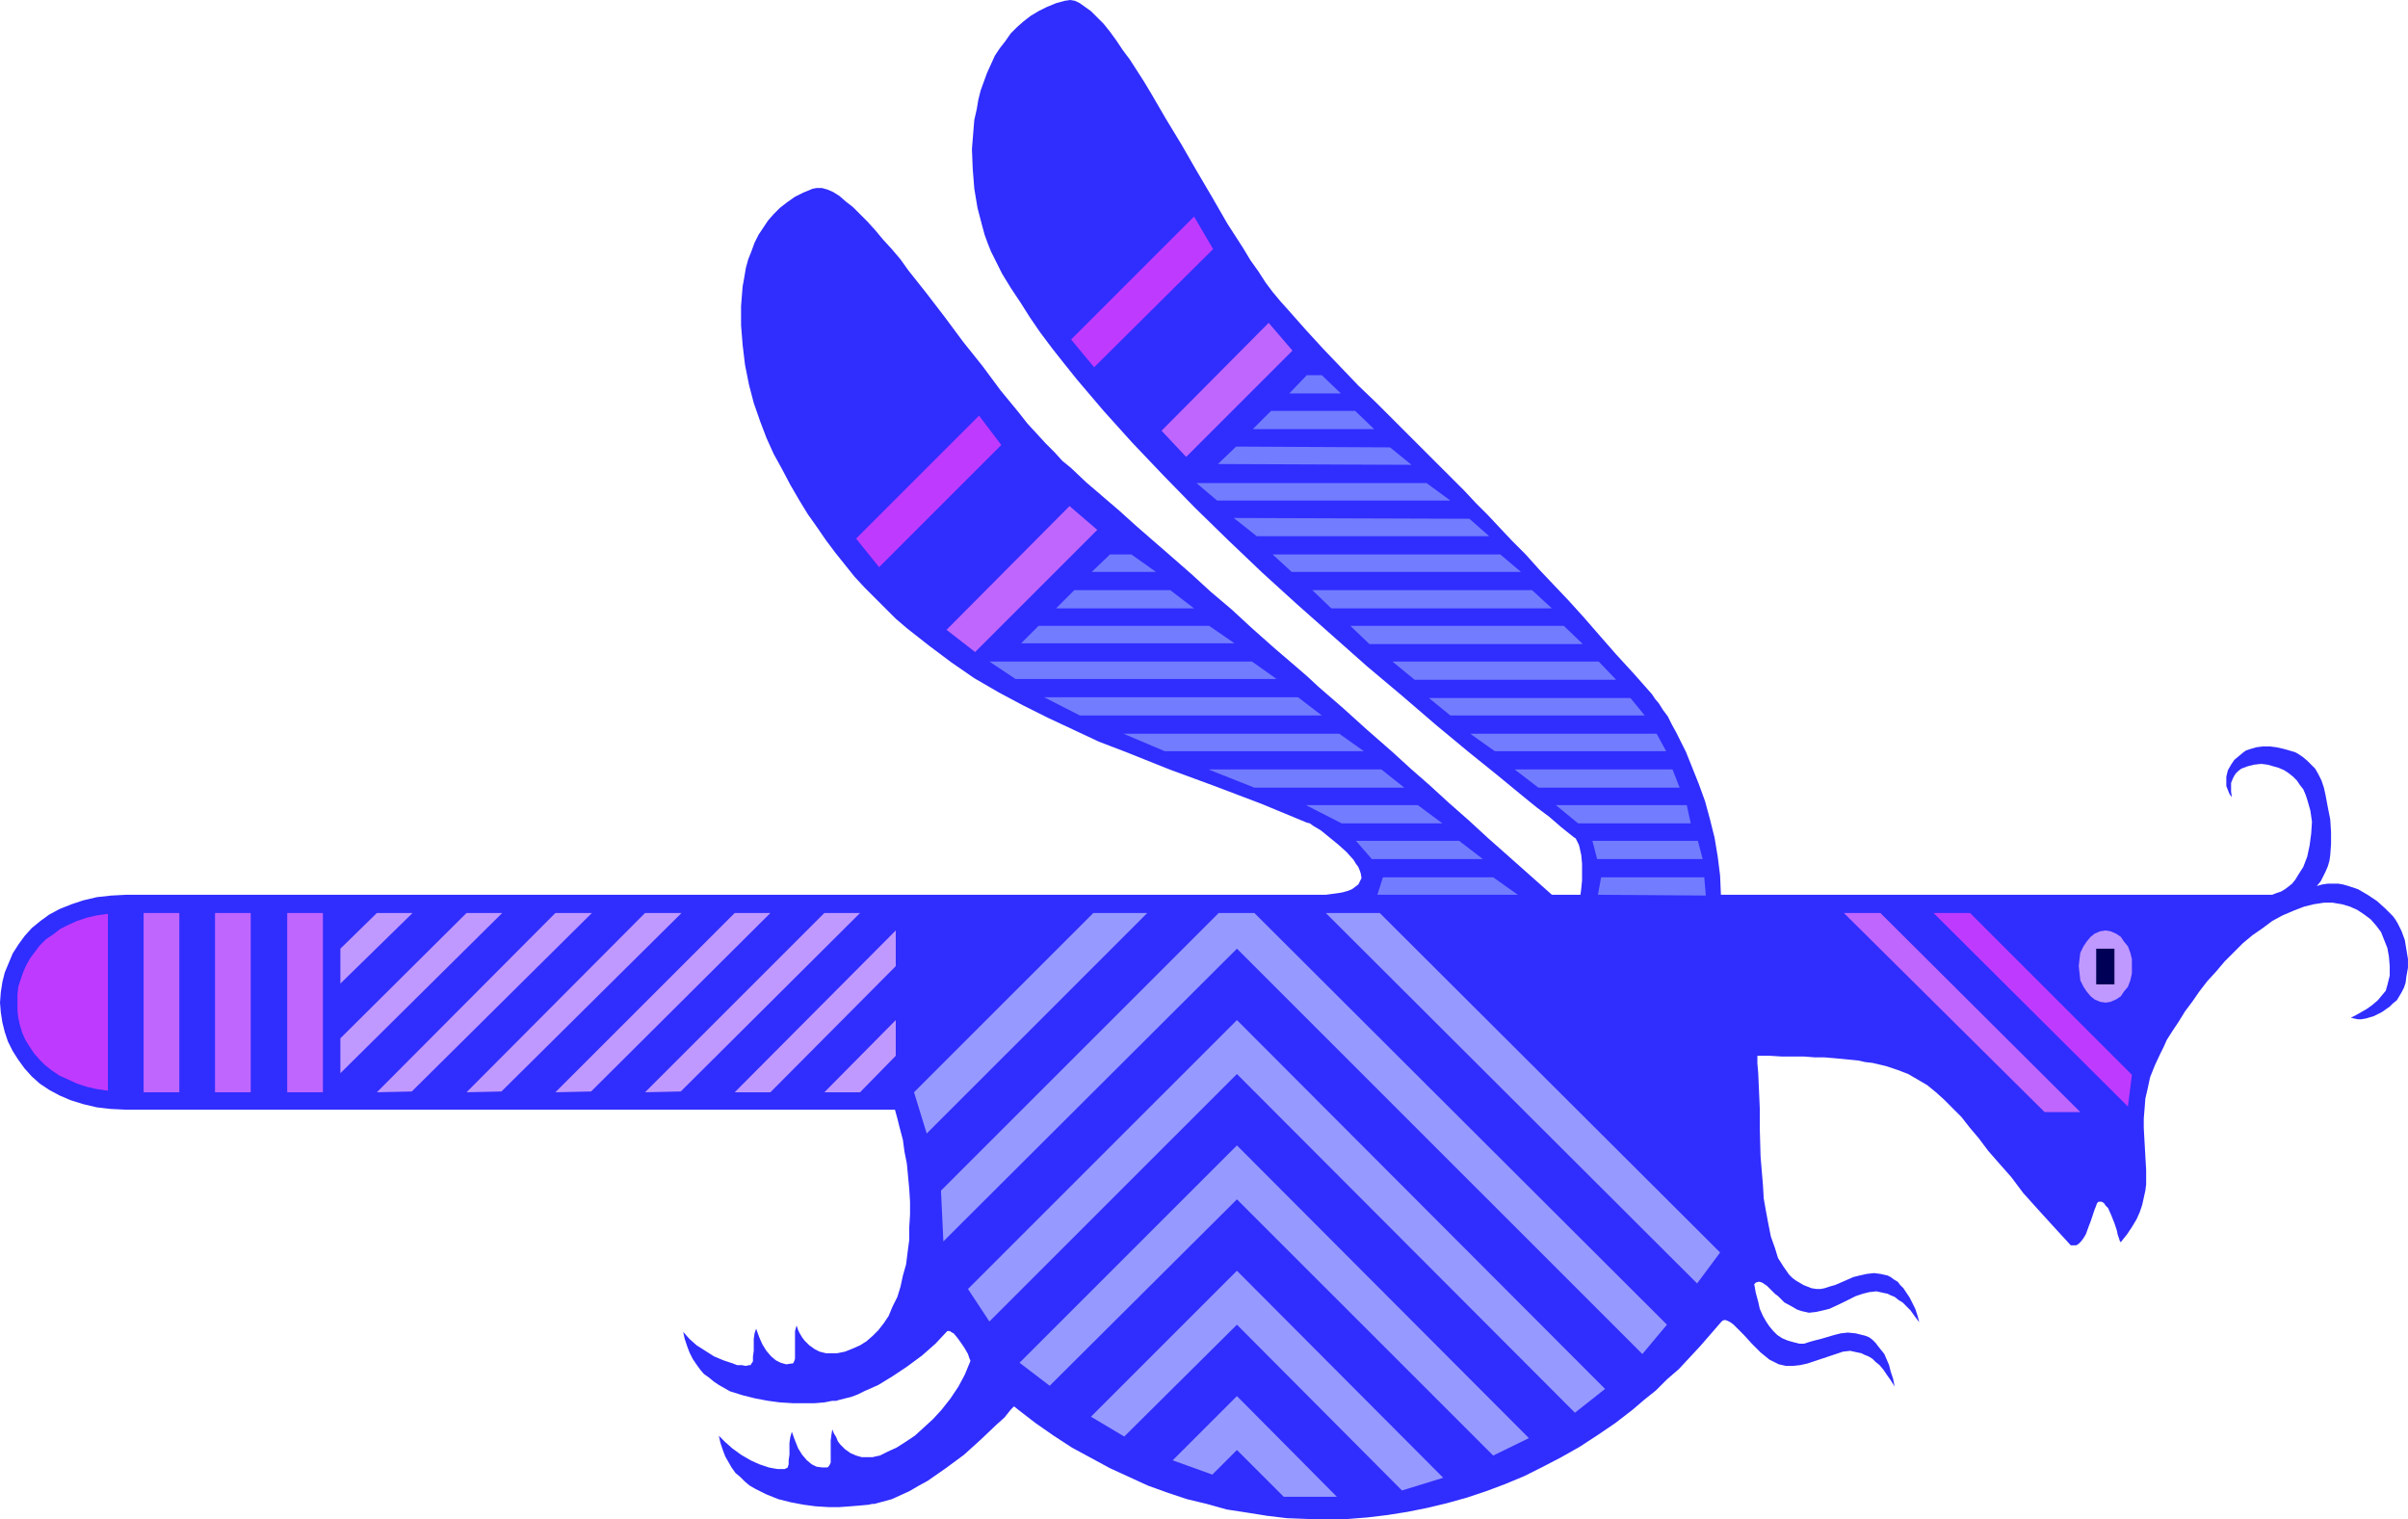 <?xml version="1.0" encoding="UTF-8" standalone="no"?>
<svg
   version="1.0"
   width="129.766mm"
   height="81.858mm"
   id="svg53"
   sodipodi:docname="Insect 06.wmf"
   xmlns:inkscape="http://www.inkscape.org/namespaces/inkscape"
   xmlns:sodipodi="http://sodipodi.sourceforge.net/DTD/sodipodi-0.dtd"
   xmlns="http://www.w3.org/2000/svg"
   xmlns:svg="http://www.w3.org/2000/svg">
  <sodipodi:namedview
     id="namedview53"
     pagecolor="#ffffff"
     bordercolor="#000000"
     borderopacity="0.25"
     inkscape:showpageshadow="2"
     inkscape:pageopacity="0.0"
     inkscape:pagecheckerboard="0"
     inkscape:deskcolor="#d1d1d1"
     inkscape:document-units="mm" />
  <defs
     id="defs1">
    <pattern
       id="WMFhbasepattern"
       patternUnits="userSpaceOnUse"
       width="6"
       height="6"
       x="0"
       y="0" />
  </defs>
  <path
     style="fill:#302dff;fill-opacity:1;fill-rule:evenodd;stroke:none"
     d="m 487.385,186.599 -1.616,-1.616 -1.616,-1.454 -1.939,-1.292 -1.939,-1.131 -1.939,-0.646 -1.131,-0.323 -0.97,-0.162 h -0.97 -1.131 l -1.131,0.162 -1.131,0.323 0.808,-0.969 0.485,-0.969 0.485,-0.969 0.485,-1.131 0.323,-1.131 0.162,-1.131 0.162,-2.262 v -2.423 l -0.162,-2.585 -0.485,-2.423 -0.485,-2.585 -0.323,-1.454 -0.485,-1.454 -0.646,-1.292 -0.646,-1.131 -0.808,-0.808 -0.808,-0.808 -0.97,-0.808 -0.97,-0.646 -0.646,-0.323 -1.131,-0.323 -1.131,-0.323 -1.454,-0.323 -1.293,-0.162 h -1.454 l -1.293,0.162 -1.131,0.323 -0.97,0.323 -0.485,0.323 -0.97,0.808 -0.97,0.808 -0.646,0.969 -0.646,1.131 -0.323,1.292 v 0.646 0.646 0.646 l 0.323,0.808 0.323,0.808 0.485,0.646 -0.162,-1.131 v -0.808 -0.969 l 0.323,-0.808 0.323,-0.646 0.323,-0.485 0.485,-0.485 0.646,-0.485 1.293,-0.485 1.293,-0.323 1.454,-0.162 1.293,0.162 1.131,0.323 1.131,0.323 1.131,0.485 0.97,0.646 0.808,0.646 0.808,0.808 0.646,0.969 0.646,0.808 0.485,1.131 0.323,0.969 0.323,1.131 0.323,1.131 0.323,2.262 -0.162,2.423 -0.323,2.423 -0.485,2.262 -0.808,2.1 -1.131,1.777 -0.485,0.808 -0.646,0.808 -0.808,0.646 -0.646,0.485 -0.808,0.485 -0.97,0.323 -0.808,0.323 H 461.852 350.51 l -0.162,-3.877 -0.485,-3.877 -0.646,-3.877 -0.97,-3.877 -0.97,-3.554 -1.293,-3.554 -1.293,-3.231 -1.293,-3.231 -0.97,-1.939 -0.97,-1.939 -0.97,-1.777 -0.808,-1.616 -0.97,-1.292 -0.808,-1.292 -0.808,-0.969 -0.646,-0.969 -3.717,-4.2 -3.555,-3.877 -3.394,-3.877 -3.232,-3.716 -3.07,-3.393 -3.07,-3.231 -2.909,-3.07 -2.747,-3.07 -2.747,-2.746 -2.586,-2.746 -2.424,-2.585 -2.424,-2.423 -2.262,-2.423 -2.262,-2.262 -2.101,-2.1 -2.101,-2.1 -4.04,-4.039 -3.878,-3.877 -3.555,-3.554 -3.717,-3.554 -7.11,-7.432 -3.555,-3.877 -3.717,-4.2 -1.454,-1.616 -1.616,-1.939 -1.454,-1.939 -1.454,-2.262 -1.616,-2.262 -1.454,-2.423 -3.232,-5.008 -3.07,-5.331 -3.232,-5.493 -3.07,-5.331 -3.232,-5.331 -2.909,-5.008 -1.454,-2.423 -1.454,-2.262 -1.454,-2.262 -1.454,-1.939 -1.293,-1.939 -1.293,-1.777 -1.293,-1.616 -1.293,-1.292 -1.293,-1.292 -1.131,-0.808 -1.131,-0.808 -0.97,-0.485 L 217.998,0 l -1.131,0.162 -1.778,0.485 -1.939,0.808 -1.616,0.808 -1.616,0.969 -1.454,1.131 -1.293,1.131 -1.293,1.292 -1.131,1.616 -1.131,1.454 -0.97,1.454 -0.808,1.777 -0.808,1.777 -0.646,1.777 -0.646,1.777 -0.485,1.939 -0.323,1.939 -0.485,2.1 -0.162,1.939 -0.323,4.039 0.162,4.039 0.323,4.039 0.646,3.877 0.97,3.716 0.485,1.777 0.646,1.777 0.646,1.616 0.808,1.616 1.454,2.908 1.778,2.908 1.939,2.908 1.939,3.07 2.101,3.07 2.424,3.231 2.424,3.07 2.586,3.231 2.747,3.231 2.747,3.231 2.909,3.231 2.909,3.231 6.302,6.624 6.464,6.624 6.787,6.624 6.949,6.624 7.11,6.462 7.11,6.301 7.11,6.301 7.11,5.978 6.949,5.978 6.626,5.493 5.818,4.685 5.494,4.524 2.586,2.1 2.586,1.939 2.424,2.1 2.424,1.939 0.485,0.323 0.323,0.646 0.323,0.646 0.162,0.646 0.323,1.454 0.162,1.777 v 1.777 1.616 l -0.162,1.616 -0.162,1.292 h -5.818 l -4.363,-3.877 -4.363,-3.877 -4.202,-3.716 -4.04,-3.716 -4.04,-3.554 -3.878,-3.554 -3.878,-3.393 -3.717,-3.393 -5.171,-4.524 -5.01,-4.524 -4.848,-4.2 -2.262,-2.1 -2.424,-2.1 -4.525,-3.877 -4.363,-3.877 -4.202,-3.877 -2.101,-1.777 -2.101,-1.777 -3.878,-3.554 -3.878,-3.393 -3.717,-3.231 -3.717,-3.231 -3.394,-3.07 -3.394,-2.908 -3.394,-2.908 -3.07,-2.908 -1.778,-1.454 -1.616,-1.777 -1.778,-1.777 -1.778,-1.939 -1.939,-2.1 -1.778,-2.262 -3.717,-4.524 -3.717,-5.008 -3.878,-4.847 -3.717,-5.008 -3.717,-4.847 -3.717,-4.685 -1.616,-2.262 -1.778,-2.1 -1.778,-1.939 -1.616,-1.939 -1.616,-1.777 -1.454,-1.454 -1.454,-1.454 -1.454,-1.131 -1.293,-1.131 -1.293,-0.808 -1.131,-0.485 -1.131,-0.323 h -1.131 l -0.808,0.162 -1.939,0.808 -1.616,0.808 -1.616,1.131 -1.454,1.131 -1.293,1.292 -1.131,1.292 -0.97,1.454 -0.97,1.454 -0.808,1.616 -0.646,1.777 -0.646,1.616 -0.485,1.777 -0.323,1.939 -0.323,1.777 -0.162,1.939 -0.162,2.1 v 3.877 l 0.323,4.039 0.485,4.039 0.808,4.039 0.97,3.716 1.293,3.716 1.293,3.393 1.454,3.231 1.778,3.231 1.616,3.07 1.778,3.07 1.778,2.908 1.939,2.746 1.778,2.585 1.939,2.585 1.939,2.423 1.939,2.423 2.101,2.262 2.101,2.1 2.101,2.1 2.101,2.1 2.262,1.939 4.525,3.554 4.525,3.393 4.686,3.231 5.01,2.908 4.848,2.585 5.171,2.585 5.171,2.423 5.171,2.423 5.494,2.1 8.888,3.554 9.211,3.393 9.373,3.554 9.373,3.877 0.646,0.162 0.646,0.485 0.808,0.485 0.808,0.485 1.778,1.454 1.778,1.454 1.616,1.454 1.454,1.616 0.485,0.808 0.485,0.646 0.323,0.808 0.162,0.485 0.162,0.969 -0.323,0.646 -0.323,0.646 -0.646,0.485 -0.646,0.485 -0.808,0.323 -1.131,0.323 -0.97,0.162 -2.424,0.323 H 267.609 263.084 25.694 l -3.07,0.162 -2.909,0.323 -2.747,0.646 -2.424,0.808 -2.424,0.969 -2.101,1.131 -1.778,1.292 -1.778,1.454 -1.454,1.616 -1.293,1.777 -1.131,1.777 -0.808,1.939 -0.808,1.939 -0.485,1.939 -0.323,2.1 L 0,204.209 l 0.162,1.939 0.323,2.1 0.485,1.939 0.646,1.939 0.97,1.939 1.131,1.777 1.293,1.777 1.454,1.616 1.616,1.454 1.939,1.292 2.101,1.131 2.262,0.969 2.586,0.808 2.747,0.646 2.747,0.323 3.232,0.162 H 182.285 l 0.485,1.777 0.485,1.939 0.646,2.423 0.323,2.423 0.485,2.423 0.485,5.17 0.162,2.585 v 2.585 l -0.162,2.585 v 2.585 l -0.323,2.423 -0.323,2.585 -0.646,2.262 -0.485,2.262 -0.646,2.1 -0.97,1.939 -0.808,1.939 -0.97,1.454 -1.131,1.454 -1.131,1.131 -1.293,1.131 -1.293,0.808 -1.454,0.646 -1.616,0.646 -1.616,0.323 h -1.131 -1.131 l -1.293,-0.323 -0.97,-0.485 -1.131,-0.808 -0.97,-0.969 -0.485,-0.646 -0.485,-0.808 -0.323,-0.646 -0.323,-0.969 -0.323,1.131 v 1.131 2.423 1.131 0.969 l -0.162,0.485 -0.162,0.323 -0.162,0.162 h -0.323 l -0.97,0.162 -1.131,-0.323 -0.97,-0.485 -0.97,-0.808 -0.97,-1.131 -0.808,-1.292 -0.646,-1.454 -0.646,-1.777 -0.323,0.969 -0.162,1.131 v 2.423 l -0.162,1.131 v 0.969 l -0.162,0.323 -0.162,0.162 -0.162,0.323 h -0.323 l -0.646,0.162 -0.808,-0.162 h -0.97 l -0.808,-0.323 -1.939,-0.646 -1.939,-0.808 -1.778,-1.131 -1.778,-1.131 -1.454,-1.292 -1.293,-1.454 0.323,1.454 0.485,1.454 0.485,1.292 0.646,1.292 0.646,0.969 0.808,1.131 0.808,0.969 1.131,0.808 0.97,0.808 0.97,0.646 2.262,1.292 2.586,0.808 2.586,0.646 2.586,0.485 2.424,0.323 2.586,0.162 h 2.262 2.262 l 1.939,-0.162 1.616,-0.323 h 0.808 l 0.485,-0.162 1.293,-0.323 1.293,-0.323 1.293,-0.485 1.293,-0.646 1.454,-0.646 1.454,-0.646 2.909,-1.777 2.909,-1.939 3.07,-2.262 2.747,-2.423 2.424,-2.585 h 0.323 0.162 l 0.485,0.323 0.323,0.162 0.808,0.969 0.808,1.131 0.646,0.969 0.646,1.131 0.162,0.485 0.162,0.485 0.162,0.323 v 0.162 l -1.131,2.746 -1.293,2.423 -1.616,2.423 -1.778,2.262 -1.778,1.939 -1.939,1.777 -1.778,1.616 -1.939,1.292 -1.778,1.131 -1.778,0.808 -1.616,0.808 -0.808,0.162 -0.646,0.162 h -1.131 -1.131 l -1.131,-0.323 -1.131,-0.485 -1.131,-0.808 -0.97,-0.969 -0.485,-0.646 -0.323,-0.808 -0.485,-0.808 -0.323,-0.808 -0.162,0.969 -0.162,1.292 v 1.292 1.131 1.131 0.969 l -0.162,0.323 -0.162,0.323 -0.162,0.162 -0.162,0.162 h -1.131 l -1.131,-0.162 -0.97,-0.485 -0.97,-0.808 -0.97,-1.131 -0.808,-1.292 -0.646,-1.616 -0.646,-1.777 -0.323,1.131 -0.162,1.131 v 2.423 l -0.162,1.131 v 0.808 l -0.162,0.485 v 0.162 l -0.323,0.162 -0.323,0.162 h -0.646 -0.808 l -0.97,-0.162 -0.808,-0.162 -1.939,-0.646 -1.778,-0.808 -1.939,-1.131 -1.778,-1.292 -1.454,-1.292 -1.293,-1.292 0.323,1.454 0.485,1.454 0.485,1.292 0.646,1.131 0.646,1.131 0.808,1.131 0.97,0.808 0.97,0.969 0.97,0.808 1.131,0.646 2.262,1.131 2.424,0.969 2.586,0.646 2.586,0.485 2.424,0.323 2.586,0.162 h 2.262 l 2.262,-0.162 1.939,-0.162 1.778,-0.162 0.646,-0.162 h 0.485 l 1.778,-0.485 1.778,-0.485 1.778,-0.808 1.778,-0.808 1.939,-1.131 1.778,-0.969 3.717,-2.585 3.717,-2.746 3.394,-3.07 3.232,-3.07 1.616,-1.454 1.293,-1.616 0.646,-0.646 0.808,0.646 3.555,2.746 3.717,2.585 3.717,2.423 3.878,2.1 3.878,2.1 3.878,1.777 3.878,1.777 4.04,1.454 3.878,1.292 4.04,0.969 4.04,1.131 4.202,0.646 4.04,0.646 4.04,0.485 4.202,0.162 h 4.04 4.202 l 4.04,-0.323 4.04,-0.485 4.04,-0.646 4.04,-0.808 4.04,-0.969 4.04,-1.131 3.878,-1.292 3.878,-1.454 3.878,-1.616 3.878,-1.939 3.717,-1.939 3.717,-2.1 3.717,-2.423 3.555,-2.423 3.555,-2.746 2.262,-1.939 2.424,-1.939 2.262,-2.262 2.424,-2.1 4.363,-4.685 2.101,-2.423 2.101,-2.423 0.323,-0.323 0.485,-0.162 0.485,0.162 0.646,0.323 0.646,0.485 0.646,0.646 0.646,0.646 0.808,0.808 1.616,1.777 1.778,1.777 1.778,1.454 0.97,0.485 0.97,0.485 1.454,0.323 h 1.454 l 1.454,-0.162 1.454,-0.323 2.909,-0.969 2.909,-0.969 1.454,-0.485 1.454,-0.162 1.454,0.323 0.808,0.162 0.646,0.323 0.808,0.323 0.808,0.485 0.646,0.646 0.808,0.646 0.808,0.969 0.646,0.969 0.808,1.131 0.808,1.292 -0.323,-1.616 -0.485,-1.454 -0.323,-1.292 -0.485,-1.131 -0.485,-1.131 -0.646,-0.808 -0.646,-0.808 -0.485,-0.646 -0.646,-0.646 -0.646,-0.485 -0.808,-0.323 -0.646,-0.162 -1.293,-0.323 -1.616,-0.162 -1.454,0.162 -1.293,0.323 -2.747,0.808 -1.293,0.323 -1.131,0.323 -0.97,0.323 h -0.97 l -1.293,-0.323 -1.131,-0.323 -1.131,-0.485 -0.97,-0.646 -0.808,-0.808 -0.808,-0.969 -0.646,-0.969 -0.646,-1.131 -0.646,-1.454 -0.323,-1.454 -0.485,-1.777 -0.323,-1.777 0.323,-0.323 0.485,-0.162 h 0.323 l 0.485,0.162 0.485,0.323 0.485,0.323 0.97,0.969 0.646,0.646 0.646,0.485 1.293,1.292 1.778,0.969 0.808,0.485 0.97,0.323 1.454,0.323 1.454,-0.162 1.454,-0.323 1.293,-0.323 2.747,-1.292 2.586,-1.292 1.454,-0.485 1.293,-0.323 1.454,-0.162 1.454,0.323 0.808,0.162 0.646,0.323 0.808,0.323 0.808,0.646 0.808,0.485 0.808,0.808 0.808,0.808 0.808,1.131 0.485,0.646 0.485,0.646 -0.162,-0.646 -0.162,-0.646 -0.485,-1.454 -0.646,-1.292 -0.485,-0.969 -0.646,-0.969 -0.646,-0.969 -0.646,-0.646 -0.485,-0.646 -0.808,-0.485 -0.646,-0.485 -0.646,-0.323 -1.454,-0.323 -1.293,-0.162 -1.454,0.162 -1.454,0.323 -1.293,0.323 -2.586,1.131 -1.131,0.485 -1.131,0.323 -0.97,0.323 -0.808,0.162 h -0.97 l -0.97,-0.162 -0.808,-0.323 -0.808,-0.323 -0.808,-0.485 -0.808,-0.485 -0.646,-0.485 -0.646,-0.646 -1.131,-1.616 -1.131,-1.777 -0.646,-2.1 -0.808,-2.262 -0.485,-2.423 -0.485,-2.585 -0.485,-2.746 -0.162,-2.746 -0.485,-5.816 -0.162,-5.816 v -4.039 l -0.162,-3.716 -0.162,-3.554 -0.162,-1.777 v -1.616 h 2.424 l 2.586,0.162 h 2.262 2.262 l 2.101,0.162 h 1.939 l 1.939,0.162 1.778,0.162 1.616,0.162 1.616,0.162 1.454,0.323 1.454,0.162 2.747,0.646 2.424,0.808 2.101,0.808 1.939,1.131 1.939,1.131 1.778,1.454 1.616,1.454 1.778,1.777 1.778,1.777 1.778,2.262 1.778,2.1 1.939,2.585 2.262,2.585 2.424,2.746 2.424,3.231 1.454,1.616 1.454,1.616 1.616,1.777 1.616,1.777 1.778,1.939 1.778,1.939 h 0.485 0.646 l 0.485,-0.323 0.485,-0.485 0.485,-0.646 0.485,-0.808 0.646,-1.777 0.323,-0.808 0.323,-0.969 0.485,-1.454 0.323,-0.808 0.162,-0.485 0.323,-0.323 h 0.162 0.485 l 0.485,0.323 0.323,0.485 0.485,0.485 0.646,1.454 0.646,1.616 0.485,1.454 0.162,0.808 0.162,0.485 0.162,0.485 0.162,0.485 0.162,0.162 v 0 l 1.293,-1.616 0.97,-1.454 0.97,-1.616 0.646,-1.454 0.485,-1.454 0.323,-1.454 0.323,-1.454 0.162,-1.292 v -2.908 l -0.162,-2.746 -0.162,-2.908 -0.162,-2.908 v -1.939 l 0.162,-1.939 0.162,-2.1 0.485,-2.1 0.485,-2.262 0.97,-2.423 1.131,-2.423 0.646,-1.292 0.646,-1.454 1.131,-1.777 1.293,-1.939 1.293,-2.1 1.454,-1.939 1.454,-2.1 1.616,-2.1 1.778,-1.939 1.778,-2.1 1.778,-1.777 1.939,-1.939 1.939,-1.616 2.101,-1.454 1.939,-1.454 2.101,-1.131 2.262,-0.969 2.101,-0.808 1.939,-0.485 2.101,-0.323 h 1.778 l 1.939,0.323 1.616,0.485 1.454,0.646 1.454,0.969 1.293,0.969 1.131,1.292 0.97,1.292 0.646,1.616 0.646,1.616 0.323,1.777 0.162,1.939 v 1.939 l -0.485,1.939 -0.323,1.131 -0.808,0.969 -0.808,0.969 -1.131,0.969 -1.131,0.808 -2.262,1.292 -0.97,0.485 0.646,0.162 0.808,0.162 h 0.646 l 0.97,-0.162 1.616,-0.485 1.616,-0.808 1.616,-1.131 0.646,-0.646 0.808,-0.646 0.485,-0.808 0.485,-0.808 0.485,-0.969 0.323,-0.969 0.162,-1.292 0.323,-1.777 v -1.777 l -0.323,-1.939 -0.323,-1.939 -0.646,-1.777 -0.808,-1.616 -0.485,-0.808 z"
     id="path1" />
  <path
     style="fill:#9699ff;fill-opacity:1;fill-rule:evenodd;stroke:none"
     d="m 186.163,222.465 36.522,-36.512 h 10.989 l -44.925,44.913 z"
     id="path2" />
  <path
     style="fill:#9699ff;fill-opacity:1;fill-rule:evenodd;stroke:none"
     d="m 251.934,193.223 -59.792,59.615 -0.485,-10.34 56.56,-56.545 h 7.272 l 84.032,83.848 -5.01,5.978 z"
     id="path3" />
  <path
     style="fill:#9699ff;fill-opacity:1;fill-rule:evenodd;stroke:none"
     d="m 350.348,255.1 -69.326,-69.147 h -10.989 l 75.629,75.447 z"
     id="path4" />
  <path
     style="fill:#9699ff;fill-opacity:1;fill-rule:evenodd;stroke:none"
     d="m 251.934,207.763 74.982,75.124 -6.141,4.847 -68.842,-68.985 -50.419,50.406 -4.363,-6.624 z"
     id="path5" />
  <path
     style="fill:#9699ff;fill-opacity:1;fill-rule:evenodd;stroke:none"
     d="m 251.934,244.275 52.197,52.183 7.272,-3.554 -59.469,-59.615 -44.278,44.267 6.141,4.685 z"
     id="path6" />
  <path
     style="fill:#9699ff;fill-opacity:1;fill-rule:evenodd;stroke:none"
     d="m 251.934,269.801 33.613,33.766 8.403,-2.585 -42.016,-42.167 -29.734,29.727 6.787,4.039 z"
     id="path7" />
  <path
     style="fill:#9699ff;fill-opacity:1;fill-rule:evenodd;stroke:none"
     d="m 251.934,295.327 9.534,9.532 h 10.827 l -20.362,-20.518 -13.09,13.086 8.08,2.908 z"
     id="path8" />
  <path
     style="fill:#bf3aff;fill-opacity:1;fill-rule:evenodd;stroke:none"
     d="m 21.978,222.142 -2.262,-0.323 -2.101,-0.485 -1.939,-0.646 -1.778,-0.808 -1.778,-0.808 -1.454,-0.969 -1.454,-1.131 -1.131,-1.131 -1.131,-1.292 -0.97,-1.454 -0.808,-1.292 -0.646,-1.454 -0.485,-1.616 -0.323,-1.454 -0.162,-1.454 v -1.616 -1.616 l 0.162,-1.616 0.485,-1.454 0.485,-1.454 0.646,-1.454 0.808,-1.454 0.97,-1.292 0.97,-1.292 1.293,-1.292 1.454,-0.969 1.454,-1.131 1.616,-0.808 1.778,-0.808 1.939,-0.646 2.101,-0.485 2.262,-0.323 z"
     id="path9" />
  <path
     style="fill:#bf66ff;fill-opacity:1;fill-rule:evenodd;stroke:none"
     d="m 29.25,185.953 h 7.272 v 36.512 h -7.272 z"
     id="path10" />
  <path
     style="fill:#bf66ff;fill-opacity:1;fill-rule:evenodd;stroke:none"
     d="m 43.794,185.953 h 7.272 v 36.512 h -7.272 z"
     id="path11" />
  <path
     style="fill:#bf66ff;fill-opacity:1;fill-rule:evenodd;stroke:none"
     d="m 58.499,185.953 h 7.272 v 36.512 h -7.272 z"
     id="path12" />
  <path
     style="fill:#bf3aff;fill-opacity:1;fill-rule:evenodd;stroke:none"
     d="m 174.366,109.698 25.048,-25.041 4.525,5.978 -24.886,24.88 z"
     id="path13" />
  <path
     style="fill:#bf3aff;fill-opacity:1;fill-rule:evenodd;stroke:none"
     d="m 218.16,69.147 25.048,-25.041 3.878,6.624 -24.24,24.072 z"
     id="path14" />
  <path
     style="fill:#bf66ff;fill-opacity:1;fill-rule:evenodd;stroke:none"
     d="m 192.789,128.277 25.048,-25.203 5.656,4.847 -24.886,24.88 z"
     id="path15" />
  <path
     style="fill:#bf66ff;fill-opacity:1;fill-rule:evenodd;stroke:none"
     d="m 236.582,87.726 21.816,-21.972 4.848,5.655 -21.654,21.649 z"
     id="path16" />
  <path
     style="fill:#bf99ff;fill-opacity:1;fill-rule:evenodd;stroke:none"
     d="m 69.326,211.479 25.694,-25.526 h 7.272 l -32.966,32.635 z"
     id="path17" />
  <path
     style="fill:#bf99ff;fill-opacity:1;fill-rule:evenodd;stroke:none"
     d="m 69.326,193.223 7.434,-7.27 h 7.272 l -14.706,14.379 z"
     id="path18" />
  <path
     style="fill:#bf99ff;fill-opacity:1;fill-rule:evenodd;stroke:none"
     d="m 76.76,222.465 36.36,-36.512 h 7.434 l -36.683,36.35 z"
     id="path19" />
  <path
     style="fill:#bf99ff;fill-opacity:1;fill-rule:evenodd;stroke:none"
     d="m 182.446,196.777 -25.533,25.688 h -7.272 l 32.805,-32.958 z"
     id="path20" />
  <path
     style="fill:#bf99ff;fill-opacity:1;fill-rule:evenodd;stroke:none"
     d="m 182.446,215.033 -7.272,7.432 h -7.272 l 14.544,-14.702 z"
     id="path21" />
  <path
     style="fill:#bf99ff;fill-opacity:1;fill-rule:evenodd;stroke:none"
     d="m 95.021,222.465 36.36,-36.512 h 7.434 l -36.683,36.35 z"
     id="path22" />
  <path
     style="fill:#bf99ff;fill-opacity:1;fill-rule:evenodd;stroke:none"
     d="m 113.12,222.465 36.522,-36.512 h 7.272 l -36.522,36.35 z"
     id="path23" />
  <path
     style="fill:#bf99ff;fill-opacity:1;fill-rule:evenodd;stroke:none"
     d="m 131.381,222.465 36.522,-36.512 h 7.272 l -36.522,36.35 z"
     id="path24" />
  <path
     style="fill:#727cff;fill-opacity:1;fill-rule:evenodd;stroke:none"
     d="m 235.451,116.483 -5.01,-3.554 h -4.363 l -3.717,3.554 z"
     id="path25" />
  <path
     style="fill:#727cff;fill-opacity:1;fill-rule:evenodd;stroke:none"
     d="m 243.208,123.915 -4.848,-3.716 h -19.554 l -3.717,3.716 z"
     id="path26" />
  <path
     style="fill:#727cff;fill-opacity:1;fill-rule:evenodd;stroke:none"
     d="m 251.449,131.023 -5.171,-3.554 h -34.744 l -3.555,3.554 z"
     id="path27" />
  <path
     style="fill:#727cff;fill-opacity:1;fill-rule:evenodd;stroke:none"
     d="m 260.014,138.293 -5.01,-3.554 h -53.49 l 5.333,3.554 z"
     id="path28" />
  <path
     style="fill:#727cff;fill-opacity:1;fill-rule:evenodd;stroke:none"
     d="m 269.225,145.725 -4.848,-3.716 h -51.712 l 7.272,3.716 z"
     id="path29" />
  <path
     style="fill:#727cff;fill-opacity:1;fill-rule:evenodd;stroke:none"
     d="m 277.79,152.995 -5.01,-3.554 h -43.955 l 8.403,3.554 z"
     id="path30" />
  <path
     style="fill:#727cff;fill-opacity:1;fill-rule:evenodd;stroke:none"
     d="m 286.032,160.427 -4.686,-3.716 h -35.229 l 9.373,3.716 z"
     id="path31" />
  <path
     style="fill:#727cff;fill-opacity:1;fill-rule:evenodd;stroke:none"
     d="m 293.788,167.697 -5.01,-3.716 H 265.993 l 7.272,3.716 z"
     id="path32" />
  <path
     style="fill:#727cff;fill-opacity:1;fill-rule:evenodd;stroke:none"
     d="m 302.03,174.967 -4.848,-3.716 h -21.008 l 3.232,3.716 z"
     id="path33" />
  <path
     style="fill:#727cff;fill-opacity:1;fill-rule:evenodd;stroke:none"
     d="m 309.14,182.237 -5.01,-3.554 h -22.462 l -1.131,3.554 z"
     id="path34" />
  <path
     style="fill:#727cff;fill-opacity:1;fill-rule:evenodd;stroke:none"
     d="m 273.104,80.133 -3.878,-3.716 h -3.07 l -3.555,3.716 z"
     id="path35" />
  <path
     style="fill:#727cff;fill-opacity:1;fill-rule:evenodd;stroke:none"
     d="m 279.891,87.403 -3.878,-3.716 h -17.13 l -3.717,3.716 z"
     id="path36" />
  <path
     style="fill:#727cff;fill-opacity:1;fill-rule:evenodd;stroke:none"
     d="m 287.486,94.673 -4.363,-3.554 -31.35,-0.162 -3.717,3.554 z"
     id="path37" />
  <path
     style="fill:#727cff;fill-opacity:1;fill-rule:evenodd;stroke:none"
     d="m 295.404,101.943 -4.848,-3.554 h -46.864 l 4.202,3.554 z"
     id="path38" />
  <path
     style="fill:#727cff;fill-opacity:1;fill-rule:evenodd;stroke:none"
     d="m 303.323,109.213 -4.04,-3.554 -47.995,-0.162 4.686,3.716 z"
     id="path39" />
  <path
     style="fill:#727cff;fill-opacity:1;fill-rule:evenodd;stroke:none"
     d="m 309.787,116.483 -4.202,-3.554 h -46.379 l 3.878,3.554 z"
     id="path40" />
  <path
     style="fill:#727cff;fill-opacity:1;fill-rule:evenodd;stroke:none"
     d="m 316.089,123.915 -4.04,-3.716 H 267.286 l 3.878,3.716 z"
     id="path41" />
  <path
     style="fill:#727cff;fill-opacity:1;fill-rule:evenodd;stroke:none"
     d="m 322.392,131.185 -3.878,-3.716 h -43.47 l 3.878,3.716 z"
     id="path42" />
  <path
     style="fill:#727cff;fill-opacity:1;fill-rule:evenodd;stroke:none"
     d="m 329.179,138.455 -3.555,-3.716 h -42.016 l 4.525,3.716 z"
     id="path43" />
  <path
     style="fill:#727cff;fill-opacity:1;fill-rule:evenodd;stroke:none"
     d="m 334.996,145.725 -2.909,-3.554 h -41.046 l 4.363,3.554 z"
     id="path44" />
  <path
     style="fill:#727cff;fill-opacity:1;fill-rule:evenodd;stroke:none"
     d="m 339.36,152.995 -1.939,-3.554 h -37.976 l 5.01,3.554 z"
     id="path45" />
  <path
     style="fill:#727cff;fill-opacity:1;fill-rule:evenodd;stroke:none"
     d="m 342.107,160.427 -1.454,-3.716 h -32.158 l 4.848,3.716 z"
     id="path46" />
  <path
     style="fill:#727cff;fill-opacity:1;fill-rule:evenodd;stroke:none"
     d="m 344.369,167.697 -0.808,-3.716 h -26.664 l 4.525,3.716 z"
     id="path47" />
  <path
     style="fill:#727cff;fill-opacity:1;fill-rule:evenodd;stroke:none"
     d="m 346.793,174.967 -0.97,-3.716 h -21.493 l 0.97,3.716 z"
     id="path48" />
  <path
     style="fill:#727cff;fill-opacity:1;fill-rule:evenodd;stroke:none"
     d="m 347.44,182.399 -0.323,-3.716 h -21.008 l -0.646,3.554 z"
     id="path49" />
  <path
     style="fill:#bf3aff;fill-opacity:1;fill-rule:evenodd;stroke:none"
     d="m 434.219,218.911 -32.966,-32.958 h -7.434 l 39.592,39.42 z"
     id="path50" />
  <path
     style="fill:#bf66ff;fill-opacity:1;fill-rule:evenodd;stroke:none"
     d="m 423.715,226.504 -40.723,-40.551 h -7.434 l 40.885,40.551 z"
     id="path51" />
  <path
     style="fill:#bf99ff;fill-opacity:1;fill-rule:evenodd;stroke:none"
     d="m 428.886,204.209 0.97,-0.162 1.131,-0.485 0.97,-0.646 0.646,-0.969 0.808,-0.969 0.485,-1.292 0.323,-1.454 v -1.454 -1.454 l -0.323,-1.292 -0.485,-1.292 -0.808,-0.969 -0.646,-0.969 -0.97,-0.646 -1.131,-0.485 -0.97,-0.162 -1.131,0.162 -1.131,0.485 -0.808,0.646 -0.808,0.969 -0.646,0.969 -0.646,1.292 -0.162,1.292 -0.162,1.454 0.162,1.454 0.162,1.454 0.646,1.292 0.646,0.969 0.808,0.969 0.808,0.646 1.131,0.485 z"
     id="path52" />
  <path
     style="fill:#000056;fill-opacity:1;fill-rule:evenodd;stroke:none"
     d="m 430.664,200.493 v -7.27 h -3.717 v 7.27 z"
     id="path53" />
</svg>
